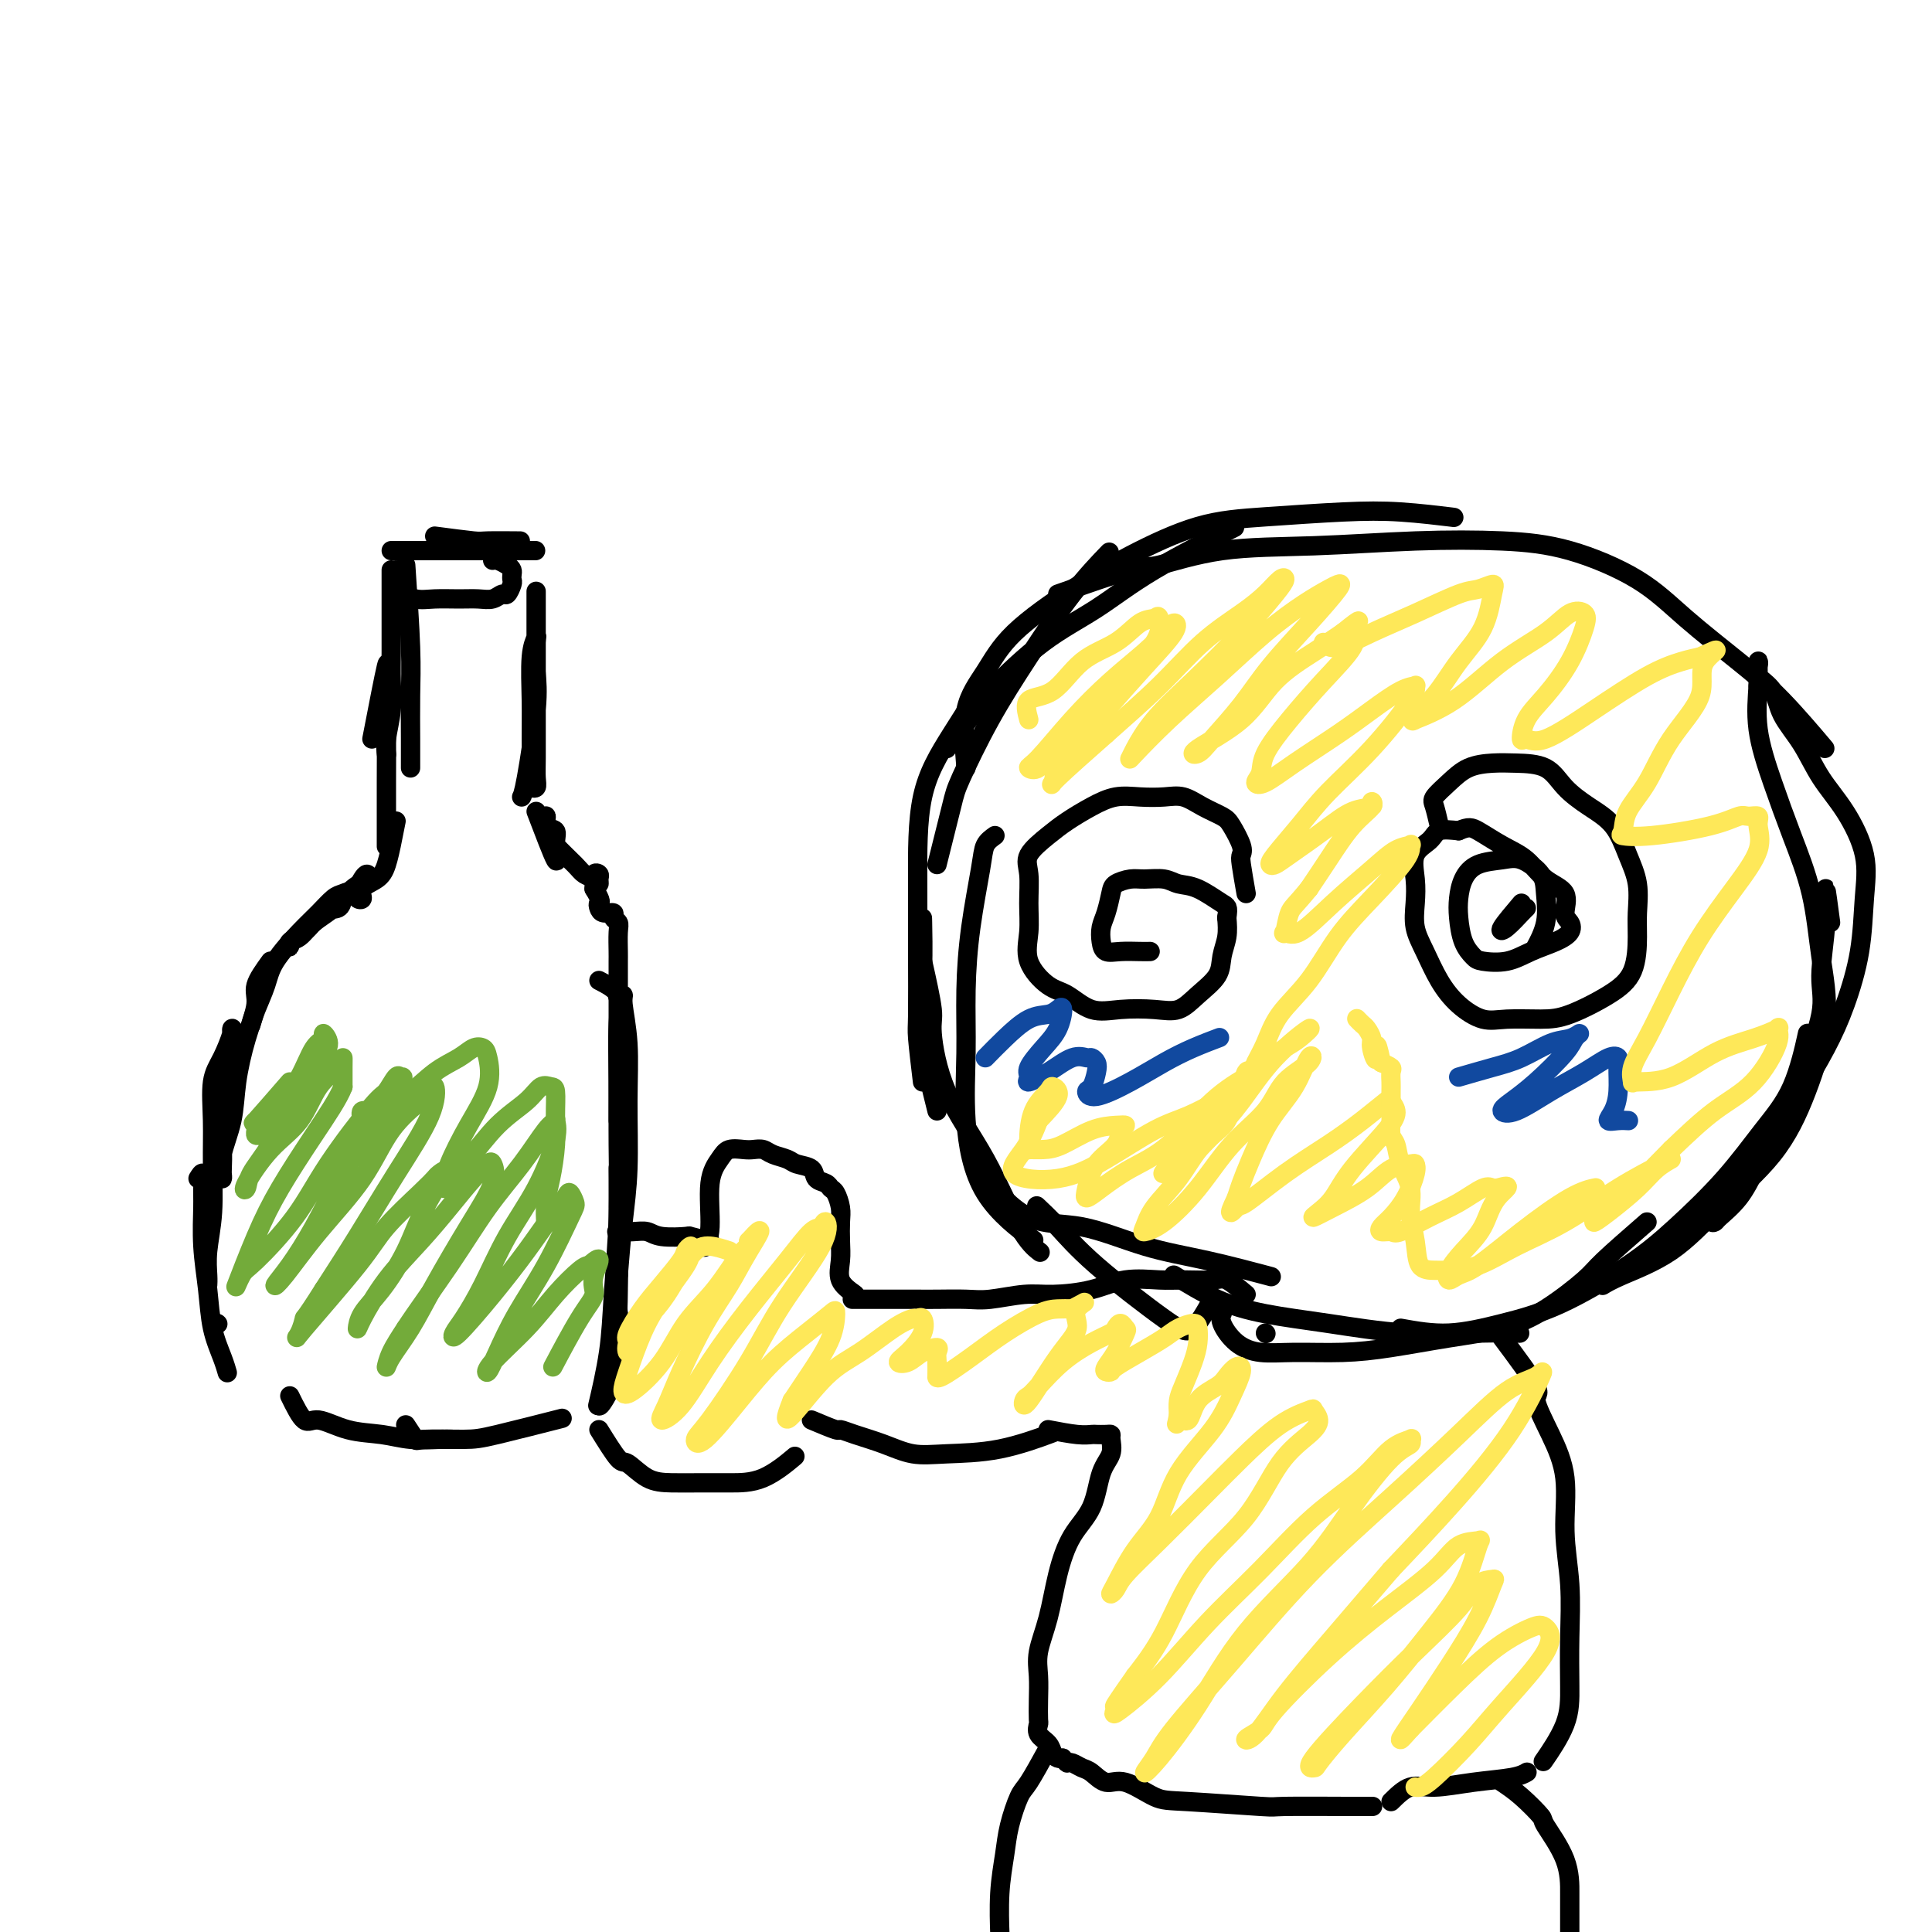 <svg viewBox='0 0 400 400' version='1.1' xmlns='http://www.w3.org/2000/svg' xmlns:xlink='http://www.w3.org/1999/xlink'><g fill='none' stroke='#000000' stroke-width='4' stroke-linecap='round' stroke-linejoin='round'><path d='M90,111c3.220,0.423 6.440,0.845 8,1c1.560,0.155 1.458,0.042 3,0c1.542,-0.042 4.726,-0.012 6,0c1.274,0.012 0.637,0.006 0,0'/><path d='M81,114c1.026,0.000 2.052,0.000 3,0c0.948,0.000 1.818,0.000 3,0c1.182,0.000 2.678,-0.000 5,0c2.322,0.000 5.471,-0.000 9,0c3.529,0.000 7.437,0.000 9,0c1.563,-0.000 0.782,0.000 0,0'/><path d='M82,118c0.490,2.144 0.980,4.287 1,5c0.020,0.713 -0.431,-0.005 0,0c0.431,0.005 1.743,0.735 3,1c1.257,0.265 2.459,0.067 4,0c1.541,-0.067 3.421,-0.002 5,0c1.579,0.002 2.858,-0.059 4,0c1.142,0.059 2.148,0.237 3,0c0.852,-0.237 1.549,-0.890 2,-1c0.451,-0.110 0.657,0.321 1,0c0.343,-0.321 0.822,-1.395 1,-2c0.178,-0.605 0.055,-0.740 0,-1c-0.055,-0.260 -0.043,-0.644 0,-1c0.043,-0.356 0.116,-0.684 0,-1c-0.116,-0.316 -0.423,-0.621 -1,-1c-0.577,-0.379 -1.425,-0.833 -2,-1c-0.575,-0.167 -0.879,-0.048 -1,0c-0.121,0.048 -0.061,0.024 0,0'/><path d='M84,117c0.423,6.287 0.845,12.574 1,17c0.155,4.426 0.041,6.990 0,10c-0.041,3.010 -0.011,6.467 0,9c0.011,2.533 0.003,4.144 0,5c-0.003,0.856 -0.001,0.959 0,1c0.001,0.041 0.000,0.021 0,0'/><path d='M81,118c0.001,3.185 0.001,6.370 0,8c-0.001,1.630 -0.004,1.707 0,3c0.004,1.293 0.015,3.804 0,6c-0.015,2.196 -0.057,4.077 0,6c0.057,1.923 0.211,3.886 0,6c-0.211,2.114 -0.788,4.377 -1,6c-0.212,1.623 -0.061,2.607 0,3c0.061,0.393 0.030,0.197 0,0'/><path d='M77,153c1.268,-6.553 2.536,-13.107 3,-15c0.464,-1.893 0.124,0.873 0,4c-0.124,3.127 -0.033,6.614 0,10c0.033,3.386 0.009,6.670 0,10c-0.009,3.330 -0.002,6.704 0,9c0.002,2.296 0.001,3.513 0,4c-0.001,0.487 -0.000,0.243 0,0'/><path d='M111,123c-0.000,-0.512 -0.000,-1.025 0,0c0.000,1.025 0.000,3.586 0,6c-0.000,2.414 -0.000,4.681 0,7c0.000,2.319 0.001,4.692 0,7c-0.001,2.308 -0.004,4.552 0,7c0.004,2.448 0.015,5.100 0,7c-0.015,1.900 -0.057,3.049 0,4c0.057,0.951 0.212,1.704 0,2c-0.212,0.296 -0.790,0.134 -1,0c-0.210,-0.134 -0.053,-0.239 0,-2c0.053,-1.761 0.000,-5.177 0,-8c-0.000,-2.823 0.052,-5.054 0,-8c-0.052,-2.946 -0.208,-6.608 0,-9c0.208,-2.392 0.781,-3.514 1,-4c0.219,-0.486 0.083,-0.337 0,1c-0.083,1.337 -0.113,3.861 0,6c0.113,2.139 0.371,3.893 0,8c-0.371,4.107 -1.369,10.567 -2,14c-0.631,3.433 -0.895,3.838 -1,4c-0.105,0.162 -0.053,0.081 0,0'/><path d='M82,170c-0.443,2.213 -0.887,4.427 -1,5c-0.113,0.573 0.104,-0.494 0,0c-0.104,0.494 -0.529,2.550 -1,4c-0.471,1.450 -0.988,2.294 -2,3c-1.012,0.706 -2.521,1.273 -3,2c-0.479,0.727 0.071,1.614 0,2c-0.071,0.386 -0.762,0.271 -1,0c-0.238,-0.271 -0.023,-0.697 0,-1c0.023,-0.303 -0.146,-0.484 0,-1c0.146,-0.516 0.605,-1.369 1,-2c0.395,-0.631 0.724,-1.040 1,-1c0.276,0.040 0.499,0.529 0,1c-0.499,0.471 -1.721,0.924 -3,2c-1.279,1.076 -2.615,2.776 -4,4c-1.385,1.224 -2.818,1.971 -4,3c-1.182,1.029 -2.113,2.339 -3,3c-0.887,0.661 -1.732,0.674 -2,1c-0.268,0.326 0.040,0.964 0,1c-0.040,0.036 -0.428,-0.532 0,-1c0.428,-0.468 1.671,-0.837 3,-2c1.329,-1.163 2.742,-3.121 4,-4c1.258,-0.879 2.359,-0.680 3,-1c0.641,-0.320 0.820,-1.160 1,-2'/><path d='M71,186c1.786,-1.797 0.752,-1.290 0,-1c-0.752,0.290 -1.223,0.362 -2,1c-0.777,0.638 -1.861,1.843 -3,3c-1.139,1.157 -2.333,2.265 -4,4c-1.667,1.735 -3.806,4.098 -5,6c-1.194,1.902 -1.444,3.345 -2,5c-0.556,1.655 -1.419,3.523 -2,5c-0.581,1.477 -0.880,2.565 -1,3c-0.120,0.435 -0.060,0.218 0,0'/><path d='M56,199c-1.313,1.813 -2.627,3.627 -3,5c-0.373,1.373 0.194,2.306 0,4c-0.194,1.694 -1.148,4.148 -2,7c-0.852,2.852 -1.601,6.100 -2,9c-0.399,2.900 -0.447,5.452 -1,8c-0.553,2.548 -1.612,5.092 -2,7c-0.388,1.908 -0.106,3.181 0,4c0.106,0.819 0.036,1.186 0,1c-0.036,-0.186 -0.038,-0.925 0,-2c0.038,-1.075 0.115,-2.487 0,-5c-0.115,-2.513 -0.424,-6.127 0,-9c0.424,-2.873 1.579,-5.005 2,-7c0.421,-1.995 0.107,-3.854 0,-5c-0.107,-1.146 -0.008,-1.580 0,-2c0.008,-0.420 -0.075,-0.825 0,-1c0.075,-0.175 0.307,-0.120 0,1c-0.307,1.120 -1.153,3.304 -2,5c-0.847,1.696 -1.695,2.903 -2,5c-0.305,2.097 -0.068,5.083 0,8c0.068,2.917 -0.034,5.766 0,9c0.034,3.234 0.205,6.853 0,10c-0.205,3.147 -0.787,5.823 -1,8c-0.213,2.177 -0.057,3.855 0,5c0.057,1.145 0.016,1.756 0,2c-0.016,0.244 -0.008,0.122 0,0'/><path d='M41,244c0.425,-0.690 0.849,-1.381 1,-1c0.151,0.381 0.028,1.832 0,3c-0.028,1.168 0.037,2.052 0,4c-0.037,1.948 -0.178,4.960 0,8c0.178,3.040 0.675,6.107 1,9c0.325,2.893 0.479,5.610 1,8c0.521,2.390 1.410,4.451 2,6c0.590,1.549 0.883,2.585 1,3c0.117,0.415 0.059,0.207 0,0'/><path d='M45,274c0.000,0.000 0.100,0.100 0.1,0.1'/><path d='M60,289c1.063,2.168 2.127,4.336 3,5c0.873,0.664 1.557,-0.176 3,0c1.443,0.176 3.647,1.368 6,2c2.353,0.632 4.855,0.705 7,1c2.145,0.295 3.934,0.811 6,1c2.066,0.189 4.409,0.051 6,0c1.591,-0.051 2.428,-0.014 3,0c0.572,0.014 0.878,0.004 1,0c0.122,-0.004 0.061,-0.002 0,0'/><path d='M84,295c0.830,1.270 1.661,2.539 2,3c0.339,0.461 0.188,0.112 2,0c1.812,-0.112 5.589,0.011 8,0c2.411,-0.011 3.457,-0.157 7,-1c3.543,-0.843 9.584,-2.384 12,-3c2.416,-0.616 1.208,-0.308 0,0'/><path d='M111,168c1.707,4.479 3.414,8.957 4,10c0.586,1.043 0.052,-1.350 0,-3c-0.052,-1.650 0.377,-2.556 0,-3c-0.377,-0.444 -1.561,-0.427 -2,-1c-0.439,-0.573 -0.132,-1.738 0,-2c0.132,-0.262 0.090,0.378 0,1c-0.090,0.622 -0.228,1.227 0,2c0.228,0.773 0.821,1.714 2,3c1.179,1.286 2.942,2.916 4,4c1.058,1.084 1.409,1.622 2,2c0.591,0.378 1.423,0.597 2,1c0.577,0.403 0.901,0.990 1,1c0.099,0.010 -0.026,-0.558 0,-1c0.026,-0.442 0.203,-0.758 0,-1c-0.203,-0.242 -0.785,-0.411 -1,0c-0.215,0.411 -0.061,1.403 0,2c0.061,0.597 0.031,0.798 0,1'/><path d='M123,184c1.781,2.957 1.233,2.848 1,3c-0.233,0.152 -0.150,0.565 0,1c0.150,0.435 0.366,0.891 1,1c0.634,0.109 1.687,-0.129 2,0c0.313,0.129 -0.112,0.624 0,1c0.112,0.376 0.762,0.632 1,1c0.238,0.368 0.064,0.846 0,2c-0.064,1.154 -0.017,2.982 0,4c0.017,1.018 0.005,1.227 0,2c-0.005,0.773 -0.001,2.112 0,3c0.001,0.888 0.000,1.325 0,4c-0.000,2.675 -0.000,7.586 0,10c0.000,2.414 0.000,2.329 0,4c-0.000,1.671 -0.000,5.096 0,7c0.000,1.904 0.000,2.286 0,3c-0.000,0.714 -0.000,1.758 0,2c0.000,0.242 0.000,-0.320 0,-2c-0.000,-1.680 -0.001,-4.478 0,-7c0.001,-2.522 0.004,-4.767 0,-7c-0.004,-2.233 -0.016,-4.453 0,-6c0.016,-1.547 0.061,-2.422 0,-3c-0.061,-0.578 -0.227,-0.861 0,-1c0.227,-0.139 0.846,-0.134 1,0c0.154,0.134 -0.158,0.397 0,2c0.158,1.603 0.785,4.546 1,8c0.215,3.454 0.016,7.421 0,12c-0.016,4.579 0.149,9.771 0,14c-0.149,4.229 -0.614,7.494 -1,11c-0.386,3.506 -0.693,7.253 -1,11'/><path d='M128,264c-0.310,9.000 -0.083,7.500 0,8c0.083,0.500 0.024,3.000 0,4c-0.024,1.000 -0.012,0.500 0,0'/><path d='M128,250c-0.000,-1.242 -0.001,-2.484 0,-4c0.001,-1.516 0.003,-3.304 0,-4c-0.003,-0.696 -0.011,-0.298 0,5c0.011,5.298 0.041,15.497 0,20c-0.041,4.503 -0.155,3.312 0,5c0.155,1.688 0.578,6.257 0,10c-0.578,3.743 -2.155,6.662 -3,8c-0.845,1.338 -0.956,1.097 -1,1c-0.044,-0.097 -0.022,-0.048 0,0'/><path d='M124,203c1.691,0.872 3.382,1.743 4,3c0.618,1.257 0.162,2.898 0,6c-0.162,3.102 -0.031,7.664 0,12c0.031,4.336 -0.038,8.445 0,13c0.038,4.555 0.181,9.555 0,15c-0.181,5.445 -0.688,11.336 -1,16c-0.312,4.664 -0.430,8.102 -1,12c-0.570,3.898 -1.591,8.257 -2,10c-0.409,1.743 -0.204,0.872 0,0'/><path d='M194,230c-1.268,-5.054 -2.536,-10.107 -3,-15c-0.464,-4.893 -0.125,-9.625 0,-14c0.125,-4.375 0.036,-8.393 0,-10c-0.036,-1.607 -0.018,-0.804 0,0'/><path d='M191,224c-0.423,-3.541 -0.846,-7.083 -1,-9c-0.154,-1.917 -0.040,-2.211 0,-5c0.040,-2.789 0.005,-8.073 0,-13c-0.005,-4.927 0.021,-9.497 0,-15c-0.021,-5.503 -0.088,-11.939 1,-17c1.088,-5.061 3.331,-8.747 6,-13c2.669,-4.253 5.762,-9.072 7,-11c1.238,-1.928 0.619,-0.964 0,0'/><path d='M194,179c1.174,-4.674 2.348,-9.349 3,-12c0.652,-2.651 0.782,-3.279 2,-6c1.218,-2.721 3.525,-7.536 6,-12c2.475,-4.464 5.117,-8.578 8,-13c2.883,-4.422 6.007,-9.152 9,-13c2.993,-3.848 5.855,-6.814 7,-8c1.145,-1.186 0.572,-0.593 0,0'/><path d='M196,155c2.314,-3.044 4.629,-6.088 6,-8c1.371,-1.912 1.799,-2.692 4,-5c2.201,-2.308 6.175,-6.143 10,-9c3.825,-2.857 7.499,-4.735 11,-7c3.501,-2.265 6.827,-4.918 12,-8c5.173,-3.082 12.192,-6.595 15,-8c2.808,-1.405 1.404,-0.703 0,0'/><path d='M200,159c-0.349,-4.347 -0.698,-8.695 0,-12c0.698,-3.305 2.442,-5.568 4,-8c1.558,-2.432 2.929,-5.033 6,-8c3.071,-2.967 7.843,-6.301 12,-9c4.157,-2.699 7.698,-4.763 12,-7c4.302,-2.237 9.364,-4.648 14,-6c4.636,-1.352 8.844,-1.644 14,-2c5.156,-0.356 11.258,-0.776 16,-1c4.742,-0.224 8.123,-0.253 12,0c3.877,0.253 8.251,0.786 10,1c1.749,0.214 0.875,0.107 0,0'/><path d='M219,123c5.937,-2.085 11.874,-4.170 15,-5c3.126,-0.830 3.440,-0.405 6,-1c2.560,-0.595 7.367,-2.209 13,-3c5.633,-0.791 12.093,-0.759 19,-1c6.907,-0.241 14.260,-0.753 21,-1c6.740,-0.247 12.866,-0.227 18,0c5.134,0.227 9.275,0.663 14,2c4.725,1.337 10.034,3.575 14,6c3.966,2.425 6.587,5.037 10,8c3.413,2.963 7.616,6.279 11,9c3.384,2.721 5.950,4.848 9,8c3.050,3.152 6.586,7.329 8,9c1.414,1.671 0.707,0.835 0,0'/><path d='M206,173c-0.784,0.560 -1.569,1.119 -2,2c-0.431,0.881 -0.510,2.083 -1,5c-0.490,2.917 -1.393,7.550 -2,12c-0.607,4.450 -0.918,8.717 -1,13c-0.082,4.283 0.064,8.581 0,13c-0.064,4.419 -0.337,8.958 0,14c0.337,5.042 1.283,10.588 4,15c2.717,4.412 7.205,7.689 9,9c1.795,1.311 0.898,0.655 0,0'/><path d='M191,199c0.884,3.938 1.768,7.876 2,10c0.232,2.124 -0.190,2.433 0,5c0.190,2.567 0.990,7.392 3,12c2.010,4.608 5.229,8.998 8,14c2.771,5.002 5.092,10.616 7,14c1.908,3.384 3.402,4.538 4,5c0.598,0.462 0.299,0.231 0,0'/><path d='M203,243c3.295,3.681 6.591,7.362 10,9c3.409,1.638 6.933,1.235 11,2c4.067,0.765 8.678,2.700 13,4c4.322,1.300 8.356,1.965 13,3c4.644,1.035 9.898,2.438 12,3c2.102,0.562 1.051,0.281 0,0'/><path d='M243,264c2.964,1.818 5.928,3.636 9,5c3.072,1.364 6.253,2.274 10,3c3.747,0.726 8.059,1.266 13,2c4.941,0.734 10.510,1.661 16,2c5.490,0.339 10.901,0.091 15,0c4.099,-0.091 6.885,-0.026 8,0c1.115,0.026 0.557,0.013 0,0'/><path d='M290,275c3.248,0.580 6.496,1.160 10,1c3.504,-0.160 7.264,-1.059 11,-2c3.736,-0.941 7.449,-1.922 12,-4c4.551,-2.078 9.939,-5.253 14,-8c4.061,-2.747 6.794,-5.067 10,-8c3.206,-2.933 6.884,-6.479 10,-10c3.116,-3.521 5.670,-7.016 8,-10c2.330,-2.984 4.435,-5.457 6,-9c1.565,-3.543 2.590,-8.155 3,-10c0.410,-1.845 0.205,-0.922 0,0'/><path d='M379,191c-0.460,-3.460 -0.920,-6.921 -1,-7c-0.080,-0.079 0.220,3.222 0,7c-0.220,3.778 -0.961,8.031 -1,11c-0.039,2.969 0.623,4.653 0,8c-0.623,3.347 -2.531,8.357 -4,12c-1.469,3.643 -2.498,5.918 -4,9c-1.502,3.082 -3.478,6.971 -5,10c-1.522,3.029 -2.589,5.198 -4,7c-1.411,1.802 -3.167,3.239 -4,4c-0.833,0.761 -0.742,0.847 -1,1c-0.258,0.153 -0.866,0.371 0,-1c0.866,-1.371 3.207,-4.333 5,-7c1.793,-2.667 3.037,-5.041 5,-8c1.963,-2.959 4.644,-6.504 7,-10c2.356,-3.496 4.385,-6.941 6,-10c1.615,-3.059 2.814,-5.730 4,-9c1.186,-3.270 2.358,-7.138 3,-11c0.642,-3.862 0.753,-7.718 1,-11c0.247,-3.282 0.630,-5.990 0,-9c-0.630,-3.010 -2.275,-6.322 -4,-9c-1.725,-2.678 -3.531,-4.724 -5,-7c-1.469,-2.276 -2.600,-4.784 -4,-7c-1.400,-2.216 -3.069,-4.141 -4,-6c-0.931,-1.859 -1.125,-3.651 -2,-5c-0.875,-1.349 -2.431,-2.254 -3,-3c-0.569,-0.746 -0.153,-1.334 0,-2c0.153,-0.666 0.041,-1.410 0,-1c-0.041,0.410 -0.012,1.974 0,3c0.012,1.026 0.006,1.513 0,2'/><path d='M364,142c-0.133,2.283 -0.464,5.491 0,9c0.464,3.509 1.725,7.320 3,11c1.275,3.680 2.566,7.231 4,11c1.434,3.769 3.012,7.757 4,12c0.988,4.243 1.387,8.743 2,13c0.613,4.257 1.439,8.273 1,13c-0.439,4.727 -2.144,10.166 -4,15c-1.856,4.834 -3.864,9.064 -7,13c-3.136,3.936 -7.401,7.577 -11,11c-3.599,3.423 -6.532,6.629 -10,9c-3.468,2.371 -7.472,3.908 -10,5c-2.528,1.092 -3.579,1.741 -4,2c-0.421,0.259 -0.210,0.130 0,0'/><path d='M341,253c-3.539,3.081 -7.077,6.162 -9,8c-1.923,1.838 -2.230,2.432 -4,4c-1.770,1.568 -5.004,4.109 -8,6c-2.996,1.891 -5.755,3.133 -9,4c-3.245,0.867 -6.975,1.358 -11,2c-4.025,0.642 -8.344,1.436 -12,2c-3.656,0.564 -6.647,0.898 -10,1c-3.353,0.102 -7.066,-0.029 -10,0c-2.934,0.029 -5.087,0.218 -7,0c-1.913,-0.218 -3.585,-0.842 -5,-2c-1.415,-1.158 -2.573,-2.850 -3,-4c-0.427,-1.150 -0.122,-1.757 0,-2c0.122,-0.243 0.061,-0.121 0,0'/><path d='M251,269c-1.379,2.485 -2.759,4.970 -4,6c-1.241,1.030 -2.344,0.605 -6,-2c-3.656,-2.605 -9.867,-7.389 -14,-11c-4.133,-3.611 -6.190,-6.049 -8,-8c-1.810,-1.951 -3.374,-3.415 -4,-4c-0.626,-0.585 -0.313,-0.293 0,0'/><path d='M258,185c-0.409,-2.341 -0.818,-4.682 -1,-6c-0.182,-1.318 -0.138,-1.613 0,-2c0.138,-0.387 0.368,-0.868 0,-2c-0.368,-1.132 -1.335,-2.916 -2,-4c-0.665,-1.084 -1.026,-1.467 -2,-2c-0.974,-0.533 -2.559,-1.216 -4,-2c-1.441,-0.784 -2.737,-1.669 -4,-2c-1.263,-0.331 -2.494,-0.108 -4,0c-1.506,0.108 -3.286,0.100 -5,0c-1.714,-0.100 -3.360,-0.291 -5,0c-1.640,0.291 -3.273,1.065 -5,2c-1.727,0.935 -3.549,2.030 -5,3c-1.451,0.970 -2.532,1.815 -4,3c-1.468,1.185 -3.325,2.710 -4,4c-0.675,1.290 -0.169,2.345 0,4c0.169,1.655 0.000,3.908 0,6c-0.000,2.092 0.168,4.022 0,6c-0.168,1.978 -0.673,4.005 0,6c0.673,1.995 2.524,3.960 4,5c1.476,1.040 2.575,1.157 4,2c1.425,0.843 3.174,2.414 5,3c1.826,0.586 3.729,0.187 6,0c2.271,-0.187 4.909,-0.163 7,0c2.091,0.163 3.636,0.466 5,0c1.364,-0.466 2.548,-1.702 4,-3c1.452,-1.298 3.173,-2.657 4,-4c0.827,-1.343 0.761,-2.669 1,-4c0.239,-1.331 0.783,-2.666 1,-4c0.217,-1.334 0.109,-2.667 0,-4'/><path d='M254,190c0.330,-2.366 0.156,-2.280 -1,-3c-1.156,-0.720 -3.295,-2.246 -5,-3c-1.705,-0.754 -2.975,-0.735 -4,-1c-1.025,-0.265 -1.805,-0.813 -3,-1c-1.195,-0.187 -2.806,-0.013 -4,0c-1.194,0.013 -1.970,-0.135 -3,0c-1.030,0.135 -2.315,0.553 -3,1c-0.685,0.447 -0.770,0.922 -1,2c-0.230,1.078 -0.604,2.758 -1,4c-0.396,1.242 -0.815,2.046 -1,3c-0.185,0.954 -0.137,2.060 0,3c0.137,0.940 0.363,1.716 1,2c0.637,0.284 1.686,0.076 3,0c1.314,-0.076 2.892,-0.020 4,0c1.108,0.020 1.745,0.006 2,0c0.255,-0.006 0.127,-0.003 0,0'/><path d='M298,171c-0.355,-1.533 -0.711,-3.066 -1,-4c-0.289,-0.934 -0.513,-1.270 0,-2c0.513,-0.730 1.761,-1.855 3,-3c1.239,-1.145 2.469,-2.309 4,-3c1.531,-0.691 3.363,-0.909 5,-1c1.637,-0.091 3.078,-0.056 5,0c1.922,0.056 4.324,0.134 6,1c1.676,0.866 2.625,2.519 4,4c1.375,1.481 3.178,2.791 5,4c1.822,1.209 3.665,2.319 5,4c1.335,1.681 2.161,3.933 3,6c0.839,2.067 1.691,3.949 2,6c0.309,2.051 0.075,4.273 0,6c-0.075,1.727 0.009,2.960 0,5c-0.009,2.040 -0.112,4.886 -1,7c-0.888,2.114 -2.560,3.497 -5,5c-2.440,1.503 -5.646,3.127 -8,4c-2.354,0.873 -3.855,0.994 -6,1c-2.145,0.006 -4.934,-0.104 -7,0c-2.066,0.104 -3.409,0.423 -5,0c-1.591,-0.423 -3.432,-1.589 -5,-3c-1.568,-1.411 -2.864,-3.068 -4,-5c-1.136,-1.932 -2.111,-4.138 -3,-6c-0.889,-1.862 -1.692,-3.380 -2,-5c-0.308,-1.620 -0.120,-3.342 0,-5c0.120,-1.658 0.173,-3.254 0,-5c-0.173,-1.746 -0.572,-3.643 0,-5c0.572,-1.357 2.116,-2.173 3,-3c0.884,-0.827 1.110,-1.665 2,-2c0.890,-0.335 2.445,-0.168 4,0'/><path d='M302,172c2.063,-0.922 2.722,-0.726 4,0c1.278,0.726 3.175,1.984 5,3c1.825,1.016 3.578,1.791 5,3c1.422,1.209 2.512,2.852 4,4c1.488,1.148 3.372,1.802 4,3c0.628,1.198 -0.001,2.939 0,4c0.001,1.061 0.631,1.440 1,2c0.369,0.560 0.478,1.299 0,2c-0.478,0.701 -1.542,1.363 -3,2c-1.458,0.637 -3.311,1.249 -5,2c-1.689,0.751 -3.213,1.639 -5,2c-1.787,0.361 -3.838,0.194 -5,0c-1.162,-0.194 -1.434,-0.414 -2,-1c-0.566,-0.586 -1.427,-1.537 -2,-3c-0.573,-1.463 -0.860,-3.439 -1,-5c-0.140,-1.561 -0.135,-2.708 0,-4c0.135,-1.292 0.401,-2.730 1,-4c0.599,-1.270 1.533,-2.372 3,-3c1.467,-0.628 3.467,-0.781 5,-1c1.533,-0.219 2.600,-0.503 4,0c1.400,0.503 3.135,1.792 4,3c0.865,1.208 0.861,2.334 1,4c0.139,1.666 0.422,3.872 0,6c-0.422,2.128 -1.549,4.180 -2,5c-0.451,0.820 -0.225,0.410 0,0'/><path d='M315,187c-1.721,2.030 -3.442,4.061 -4,5c-0.558,0.939 0.046,0.788 1,0c0.954,-0.788 2.257,-2.212 3,-3c0.743,-0.788 0.927,-0.939 1,-1c0.073,-0.061 0.037,-0.030 0,0'/></g>
<g fill='none' stroke='#11499F' stroke-width='4' stroke-linecap='round' stroke-linejoin='round'><path d='M204,219c1.232,-1.262 2.464,-2.523 4,-4c1.536,-1.477 3.377,-3.168 5,-4c1.623,-0.832 3.029,-0.804 4,-1c0.971,-0.196 1.506,-0.617 2,-1c0.494,-0.383 0.946,-0.727 1,0c0.054,0.727 -0.290,2.525 -1,4c-0.710,1.475 -1.787,2.625 -3,4c-1.213,1.375 -2.561,2.974 -3,4c-0.439,1.026 0.033,1.480 0,2c-0.033,0.520 -0.570,1.105 0,1c0.570,-0.105 2.247,-0.901 4,-2c1.753,-1.099 3.581,-2.500 5,-3c1.419,-0.500 2.430,-0.099 3,0c0.570,0.099 0.698,-0.105 1,0c0.302,0.105 0.776,0.517 1,1c0.224,0.483 0.196,1.036 0,2c-0.196,0.964 -0.560,2.341 -1,3c-0.440,0.659 -0.955,0.602 -1,1c-0.045,0.398 0.381,1.252 2,1c1.619,-0.252 4.431,-1.609 7,-3c2.569,-1.391 4.895,-2.816 7,-4c2.105,-1.184 3.990,-2.126 6,-3c2.010,-0.874 4.146,-1.678 5,-2c0.854,-0.322 0.427,-0.161 0,0'/><path d='M302,223c2.433,-0.704 4.867,-1.408 7,-2c2.133,-0.592 3.966,-1.071 6,-2c2.034,-0.929 4.269,-2.309 6,-3c1.731,-0.691 2.957,-0.692 4,-1c1.043,-0.308 1.903,-0.924 2,-1c0.097,-0.076 -0.568,0.389 -1,1c-0.432,0.611 -0.632,1.368 -2,3c-1.368,1.632 -3.905,4.138 -6,6c-2.095,1.862 -3.748,3.079 -5,4c-1.252,0.921 -2.102,1.546 -2,2c0.102,0.454 1.155,0.737 3,0c1.845,-0.737 4.480,-2.495 7,-4c2.520,-1.505 4.925,-2.756 7,-4c2.075,-1.244 3.822,-2.482 5,-3c1.178,-0.518 1.789,-0.317 2,0c0.211,0.317 0.024,0.750 0,2c-0.024,1.250 0.117,3.316 0,5c-0.117,1.684 -0.490,2.987 -1,4c-0.510,1.013 -1.157,1.735 -1,2c0.157,0.265 1.119,0.071 2,0c0.881,-0.071 1.680,-0.020 2,0c0.320,0.020 0.160,0.010 0,0'/></g>
<g fill='none' stroke='#FEE859' stroke-width='4' stroke-linecap='round' stroke-linejoin='round'><path d='M213,149c-0.432,-1.622 -0.864,-3.244 0,-4c0.864,-0.756 3.023,-0.647 5,-2c1.977,-1.353 3.773,-4.170 6,-6c2.227,-1.830 4.886,-2.674 7,-4c2.114,-1.326 3.681,-3.134 5,-4c1.319,-0.866 2.388,-0.789 3,-1c0.612,-0.211 0.768,-0.711 1,0c0.232,0.711 0.540,2.633 -1,5c-1.540,2.367 -4.929,5.181 -8,8c-3.071,2.819 -5.826,5.644 -8,8c-2.174,2.356 -3.768,4.244 -5,6c-1.232,1.756 -2.103,3.381 -3,4c-0.897,0.619 -1.819,0.231 -2,0c-0.181,-0.231 0.378,-0.306 2,-2c1.622,-1.694 4.308,-5.008 7,-8c2.692,-2.992 5.391,-5.661 8,-8c2.609,-2.339 5.128,-4.349 7,-6c1.872,-1.651 3.097,-2.944 4,-4c0.903,-1.056 1.485,-1.876 2,-2c0.515,-0.124 0.965,0.448 0,2c-0.965,1.552 -3.343,4.083 -6,7c-2.657,2.917 -5.591,6.221 -8,9c-2.409,2.779 -4.292,5.035 -6,7c-1.708,1.965 -3.241,3.640 -4,5c-0.759,1.360 -0.743,2.405 -1,3c-0.257,0.595 -0.788,0.742 1,-1c1.788,-1.742 5.894,-5.371 10,-9'/><path d='M229,152c3.758,-3.349 7.654,-6.723 11,-10c3.346,-3.277 6.141,-6.459 9,-9c2.859,-2.541 5.783,-4.441 8,-6c2.217,-1.559 3.728,-2.778 5,-4c1.272,-1.222 2.304,-2.447 3,-3c0.696,-0.553 1.058,-0.432 1,0c-0.058,0.432 -0.534,1.176 -2,3c-1.466,1.824 -3.923,4.727 -7,8c-3.077,3.273 -6.773,6.917 -10,10c-3.227,3.083 -5.985,5.605 -8,8c-2.015,2.395 -3.289,4.661 -4,6c-0.711,1.339 -0.861,1.749 -1,2c-0.139,0.251 -0.268,0.342 1,-1c1.268,-1.342 3.933,-4.118 7,-7c3.067,-2.882 6.537,-5.872 10,-9c3.463,-3.128 6.918,-6.395 10,-9c3.082,-2.605 5.791,-4.550 8,-6c2.209,-1.450 3.919,-2.407 5,-3c1.081,-0.593 1.534,-0.822 2,-1c0.466,-0.178 0.946,-0.305 0,1c-0.946,1.305 -3.317,4.042 -6,7c-2.683,2.958 -5.679,6.138 -8,9c-2.321,2.862 -3.966,5.406 -6,8c-2.034,2.594 -4.456,5.238 -6,7c-1.544,1.762 -2.210,2.642 -3,3c-0.790,0.358 -1.703,0.193 0,-1c1.703,-1.193 6.024,-3.412 9,-6c2.976,-2.588 4.609,-5.543 7,-8c2.391,-2.457 5.540,-4.416 8,-6c2.460,-1.584 4.230,-2.792 6,-4'/><path d='M278,131c5.113,-4.129 2.897,-1.951 2,-1c-0.897,0.951 -0.475,0.677 0,1c0.475,0.323 1.004,1.245 0,3c-1.004,1.755 -3.542,4.344 -6,7c-2.458,2.656 -4.837,5.380 -7,8c-2.163,2.620 -4.109,5.137 -5,7c-0.891,1.863 -0.726,3.073 -1,4c-0.274,0.927 -0.988,1.572 -1,2c-0.012,0.428 0.678,0.640 2,0c1.322,-0.640 3.276,-2.133 6,-4c2.724,-1.867 6.218,-4.109 9,-6c2.782,-1.891 4.853,-3.432 7,-5c2.147,-1.568 4.371,-3.164 6,-4c1.629,-0.836 2.664,-0.911 3,-1c0.336,-0.089 -0.025,-0.193 0,0c0.025,0.193 0.438,0.681 -1,3c-1.438,2.319 -4.726,6.467 -8,10c-3.274,3.533 -6.535,6.450 -9,9c-2.465,2.550 -4.133,4.732 -6,7c-1.867,2.268 -3.933,4.621 -5,6c-1.067,1.379 -1.137,1.785 -1,2c0.137,0.215 0.479,0.241 1,0c0.521,-0.241 1.221,-0.748 3,-2c1.779,-1.252 4.637,-3.248 7,-5c2.363,-1.752 4.230,-3.259 6,-4c1.770,-0.741 3.443,-0.717 4,-1c0.557,-0.283 -0.003,-0.874 0,-1c0.003,-0.126 0.568,0.214 0,1c-0.568,0.786 -2.268,2.019 -4,4c-1.732,1.981 -3.495,4.709 -5,7c-1.505,2.291 -2.753,4.146 -4,6'/><path d='M271,184c-2.863,3.515 -3.522,3.801 -4,5c-0.478,1.199 -0.775,3.311 -1,4c-0.225,0.689 -0.378,-0.046 0,0c0.378,0.046 1.286,0.874 3,0c1.714,-0.874 4.235,-3.451 7,-6c2.765,-2.549 5.776,-5.070 8,-7c2.224,-1.930 3.661,-3.267 5,-4c1.339,-0.733 2.579,-0.861 3,-1c0.421,-0.139 0.022,-0.290 0,0c-0.022,0.290 0.331,1.020 -1,3c-1.331,1.980 -4.348,5.211 -7,8c-2.652,2.789 -4.938,5.136 -7,8c-2.062,2.864 -3.898,6.246 -6,9c-2.102,2.754 -4.468,4.880 -6,7c-1.532,2.120 -2.230,4.232 -3,6c-0.770,1.768 -1.614,3.191 -2,4c-0.386,0.809 -0.315,1.004 0,1c0.315,-0.004 0.873,-0.207 2,-1c1.127,-0.793 2.824,-2.178 4,-3c1.176,-0.822 1.833,-1.083 3,-2c1.167,-0.917 2.846,-2.491 2,-2c-0.846,0.491 -4.216,3.046 -7,6c-2.784,2.954 -4.981,6.305 -7,9c-2.019,2.695 -3.861,4.733 -6,7c-2.139,2.267 -4.576,4.764 -6,6c-1.424,1.236 -1.835,1.210 -2,1c-0.165,-0.210 -0.082,-0.605 0,-1'/><path d='M243,241c-4.379,4.223 -1.328,0.781 1,-2c2.328,-2.781 3.931,-4.902 6,-7c2.069,-2.098 4.602,-4.173 6,-6c1.398,-1.827 1.661,-3.406 2,-4c0.339,-0.594 0.753,-0.204 1,0c0.247,0.204 0.327,0.221 -1,1c-1.327,0.779 -4.062,2.318 -7,5c-2.938,2.682 -6.081,6.505 -9,9c-2.919,2.495 -5.616,3.662 -8,5c-2.384,1.338 -4.456,2.847 -6,4c-1.544,1.153 -2.558,1.948 -3,2c-0.442,0.052 -0.310,-0.641 0,-2c0.310,-1.359 0.797,-3.384 2,-5c1.203,-1.616 3.121,-2.824 4,-4c0.879,-1.176 0.717,-2.319 1,-3c0.283,-0.681 1.010,-0.900 1,-1c-0.010,-0.100 -0.756,-0.079 -2,0c-1.244,0.079 -2.985,0.218 -5,1c-2.015,0.782 -4.306,2.207 -6,3c-1.694,0.793 -2.793,0.954 -4,1c-1.207,0.046 -2.523,-0.022 -3,0c-0.477,0.022 -0.116,0.134 0,0c0.116,-0.134 -0.015,-0.516 0,-2c0.015,-1.484 0.175,-4.072 1,-6c0.825,-1.928 2.314,-3.197 3,-4c0.686,-0.803 0.569,-1.139 1,-1c0.431,0.139 1.409,0.754 1,2c-0.409,1.246 -2.204,3.123 -4,5'/><path d='M215,232c-0.755,2.011 -1.642,4.039 -3,6c-1.358,1.961 -3.188,3.855 -2,5c1.188,1.145 5.393,1.540 9,1c3.607,-0.540 6.615,-2.014 10,-4c3.385,-1.986 7.146,-4.482 10,-6c2.854,-1.518 4.802,-2.058 7,-3c2.198,-0.942 4.645,-2.287 6,-3c1.355,-0.713 1.618,-0.792 2,0c0.382,0.792 0.884,2.457 0,4c-0.884,1.543 -3.154,2.964 -5,5c-1.846,2.036 -3.270,4.687 -5,7c-1.730,2.313 -3.767,4.289 -5,6c-1.233,1.711 -1.663,3.156 -2,4c-0.337,0.844 -0.582,1.088 0,1c0.582,-0.088 1.991,-0.508 4,-2c2.009,-1.492 4.620,-4.055 7,-7c2.380,-2.945 4.531,-6.272 7,-9c2.469,-2.728 5.257,-4.857 7,-7c1.743,-2.143 2.441,-4.299 4,-6c1.559,-1.701 3.977,-2.945 5,-4c1.023,-1.055 0.649,-1.920 0,-1c-0.649,0.920 -1.575,3.625 -3,6c-1.425,2.375 -3.351,4.420 -5,7c-1.649,2.580 -3.021,5.695 -4,8c-0.979,2.305 -1.565,3.802 -2,5c-0.435,1.198 -0.717,2.099 -1,3'/><path d='M256,248c-2.344,4.769 -0.705,2.692 0,2c0.705,-0.692 0.476,-0.000 2,-1c1.524,-1.000 4.799,-3.691 8,-6c3.201,-2.309 6.326,-4.235 9,-6c2.674,-1.765 4.897,-3.368 7,-5c2.103,-1.632 4.085,-3.292 5,-4c0.915,-0.708 0.762,-0.465 1,0c0.238,0.465 0.867,1.150 1,2c0.133,0.850 -0.230,1.865 -2,4c-1.770,2.135 -4.949,5.391 -7,8c-2.051,2.609 -2.976,4.572 -4,6c-1.024,1.428 -2.148,2.320 -3,3c-0.852,0.680 -1.433,1.149 -1,1c0.433,-0.149 1.881,-0.917 4,-2c2.119,-1.083 4.909,-2.483 7,-4c2.091,-1.517 3.484,-3.151 5,-4c1.516,-0.849 3.157,-0.911 4,-1c0.843,-0.089 0.888,-0.203 1,0c0.112,0.203 0.291,0.724 0,2c-0.291,1.276 -1.052,3.308 -2,5c-0.948,1.692 -2.083,3.044 -3,4c-0.917,0.956 -1.615,1.515 -2,2c-0.385,0.485 -0.457,0.896 0,1c0.457,0.104 1.442,-0.099 2,0c0.558,0.099 0.688,0.499 2,0c1.312,-0.499 3.805,-1.899 6,-3c2.195,-1.101 4.094,-1.903 6,-3c1.906,-1.097 3.821,-2.488 5,-3c1.179,-0.512 1.623,-0.146 2,0c0.377,0.146 0.689,0.073 1,0'/><path d='M310,246c3.842,-1.082 1.449,0.212 0,2c-1.449,1.788 -1.952,4.070 -3,6c-1.048,1.930 -2.640,3.510 -4,5c-1.360,1.490 -2.486,2.891 -3,4c-0.514,1.109 -0.414,1.926 0,2c0.414,0.074 1.141,-0.597 2,-1c0.859,-0.403 1.849,-0.539 4,-2c2.151,-1.461 5.463,-4.247 9,-7c3.537,-2.753 7.298,-5.472 10,-7c2.702,-1.528 4.343,-1.865 5,-2c0.657,-0.135 0.328,-0.067 0,0'/><path d='M274,133c0.682,0.672 1.364,1.344 3,1c1.636,-0.344 4.225,-1.704 7,-3c2.775,-1.296 5.736,-2.527 9,-4c3.264,-1.473 6.833,-3.186 9,-4c2.167,-0.814 2.934,-0.727 4,-1c1.066,-0.273 2.432,-0.906 3,-1c0.568,-0.094 0.336,0.349 0,2c-0.336,1.651 -0.778,4.508 -2,7c-1.222,2.492 -3.223,4.617 -5,7c-1.777,2.383 -3.330,5.022 -5,7c-1.670,1.978 -3.459,3.293 -4,4c-0.541,0.707 0.164,0.805 0,1c-0.164,0.195 -1.198,0.486 0,0c1.198,-0.486 4.629,-1.750 8,-4c3.371,-2.250 6.681,-5.487 10,-8c3.319,-2.513 6.647,-4.303 9,-6c2.353,-1.697 3.729,-3.301 5,-4c1.271,-0.699 2.435,-0.492 3,0c0.565,0.492 0.529,1.268 0,3c-0.529,1.732 -1.552,4.421 -3,7c-1.448,2.579 -3.323,5.049 -5,7c-1.677,1.951 -3.157,3.382 -4,5c-0.843,1.618 -1.049,3.423 -1,4c0.049,0.577 0.354,-0.073 1,0c0.646,0.073 1.632,0.868 4,0c2.368,-0.868 6.119,-3.397 10,-6c3.881,-2.603 7.891,-5.278 11,-7c3.109,-1.722 5.317,-2.492 7,-3c1.683,-0.508 2.842,-0.754 4,-1'/><path d='M352,136c5.931,-2.715 2.258,-1.003 1,1c-1.258,2.003 -0.102,4.299 -1,7c-0.898,2.701 -3.852,5.809 -6,9c-2.148,3.191 -3.492,6.464 -5,9c-1.508,2.536 -3.181,4.334 -4,6c-0.819,1.666 -0.784,3.199 -1,4c-0.216,0.801 -0.683,0.870 0,1c0.683,0.130 2.517,0.321 6,0c3.483,-0.321 8.617,-1.154 12,-2c3.383,-0.846 5.015,-1.706 6,-2c0.985,-0.294 1.323,-0.022 2,0c0.677,0.022 1.695,-0.207 2,0c0.305,0.207 -0.101,0.851 0,2c0.101,1.149 0.709,2.802 0,5c-0.709,2.198 -2.733,4.941 -5,8c-2.267,3.059 -4.775,6.435 -7,10c-2.225,3.565 -4.167,7.319 -6,11c-1.833,3.681 -3.558,7.288 -5,10c-1.442,2.712 -2.601,4.528 -3,6c-0.399,1.472 -0.037,2.599 0,3c0.037,0.401 -0.252,0.076 1,0c1.252,-0.076 4.044,0.098 7,-1c2.956,-1.098 6.078,-3.467 9,-5c2.922,-1.533 5.646,-2.231 8,-3c2.354,-0.769 4.338,-1.609 5,-2c0.662,-0.391 0.000,-0.334 0,0c-0.000,0.334 0.660,0.945 0,3c-0.660,2.055 -2.639,5.553 -5,8c-2.361,2.447 -5.103,3.842 -8,6c-2.897,2.158 -5.948,5.079 -9,8'/><path d='M346,238c-4.968,5.025 -6.387,6.589 -8,8c-1.613,1.411 -3.419,2.670 -5,4c-1.581,1.330 -2.938,2.731 -3,3c-0.062,0.269 1.170,-0.593 3,-2c1.830,-1.407 4.259,-3.359 6,-5c1.741,-1.641 2.795,-2.971 4,-4c1.205,-1.029 2.562,-1.757 3,-2c0.438,-0.243 -0.043,-0.002 -2,1c-1.957,1.002 -5.388,2.766 -9,5c-3.612,2.234 -7.403,4.938 -11,7c-3.597,2.062 -6.999,3.481 -10,5c-3.001,1.519 -5.602,3.139 -8,4c-2.398,0.861 -4.594,0.962 -6,1c-1.406,0.038 -2.021,0.013 -3,0c-0.979,-0.013 -2.322,-0.015 -3,-1c-0.678,-0.985 -0.692,-2.953 -1,-5c-0.308,-2.047 -0.909,-4.172 -1,-6c-0.091,-1.828 0.330,-3.360 0,-5c-0.330,-1.640 -1.409,-3.387 -2,-5c-0.591,-1.613 -0.694,-3.093 -1,-4c-0.306,-0.907 -0.814,-1.240 -1,-2c-0.186,-0.760 -0.050,-1.948 0,-3c0.050,-1.052 0.015,-1.970 0,-3c-0.015,-1.030 -0.010,-2.174 0,-3c0.010,-0.826 0.023,-1.335 0,-2c-0.023,-0.665 -0.083,-1.487 0,-2c0.083,-0.513 0.309,-0.718 0,-1c-0.309,-0.282 -1.155,-0.641 -2,-1'/><path d='M286,220c-1.400,-6.627 -0.900,-2.195 -1,-1c-0.100,1.195 -0.801,-0.846 -1,-2c-0.199,-1.154 0.104,-1.420 0,-2c-0.104,-0.580 -0.616,-1.475 -1,-2c-0.384,-0.525 -0.642,-0.680 -1,-1c-0.358,-0.320 -0.817,-0.806 -1,-1c-0.183,-0.194 -0.092,-0.097 0,0'/></g>
<g fill='none' stroke='#000000' stroke-width='4' stroke-linecap='round' stroke-linejoin='round'><path d='M262,276c0.000,0.000 0.100,0.100 0.1,0.1'/><path d='M258,268c-1.504,-1.269 -3.009,-2.538 -4,-3c-0.991,-0.462 -1.469,-0.117 -3,0c-1.531,0.117 -4.117,0.007 -6,0c-1.883,-0.007 -3.064,0.088 -5,0c-1.936,-0.088 -4.629,-0.360 -7,0c-2.371,0.360 -4.421,1.350 -7,2c-2.579,0.650 -5.688,0.959 -8,1c-2.312,0.041 -3.829,-0.185 -6,0c-2.171,0.185 -4.997,0.782 -7,1c-2.003,0.218 -3.184,0.059 -5,0c-1.816,-0.059 -4.267,-0.016 -6,0c-1.733,0.016 -2.749,0.004 -4,0c-1.251,-0.004 -2.737,-0.001 -4,0c-1.263,0.001 -2.301,0.000 -4,0c-1.699,-0.000 -4.057,-0.000 -5,0c-0.943,0.000 -0.472,0.000 0,0'/><path d='M177,268c-1.268,-0.909 -2.535,-1.817 -3,-3c-0.465,-1.183 -0.127,-2.639 0,-4c0.127,-1.361 0.045,-2.627 0,-4c-0.045,-1.373 -0.052,-2.855 0,-4c0.052,-1.145 0.164,-1.955 0,-3c-0.164,-1.045 -0.605,-2.325 -1,-3c-0.395,-0.675 -0.743,-0.744 -1,-1c-0.257,-0.256 -0.424,-0.699 -1,-1c-0.576,-0.301 -1.562,-0.462 -2,-1c-0.438,-0.538 -0.330,-1.454 -1,-2c-0.670,-0.546 -2.119,-0.721 -3,-1c-0.881,-0.279 -1.194,-0.663 -2,-1c-0.806,-0.337 -2.107,-0.627 -3,-1c-0.893,-0.373 -1.379,-0.827 -2,-1c-0.621,-0.173 -1.375,-0.064 -2,0c-0.625,0.064 -1.119,0.082 -2,0c-0.881,-0.082 -2.149,-0.263 -3,0c-0.851,0.263 -1.286,0.971 -2,2c-0.714,1.029 -1.707,2.379 -2,5c-0.293,2.621 0.113,6.513 0,9c-0.113,2.487 -0.747,3.568 -1,4c-0.253,0.432 -0.127,0.216 0,0'/><path d='M147,257c-1.709,-0.415 -3.419,-0.829 -4,-1c-0.581,-0.171 -0.034,-0.098 -1,0c-0.966,0.098 -3.447,0.222 -5,0c-1.553,-0.222 -2.179,-0.792 -3,-1c-0.821,-0.208 -1.836,-0.056 -3,0c-1.164,0.056 -2.475,0.016 -3,0c-0.525,-0.016 -0.262,-0.008 0,0'/><path d='M124,296c1.555,2.506 3.110,5.011 4,6c0.890,0.989 1.113,0.461 2,1c0.887,0.539 2.436,2.145 4,3c1.564,0.855 3.141,0.961 5,1c1.859,0.039 3.998,0.013 6,0c2.002,-0.013 3.867,-0.014 6,0c2.133,0.014 4.536,0.042 7,-1c2.464,-1.042 4.990,-3.155 6,-4c1.010,-0.845 0.505,-0.423 0,0'/><path d='M168,294c2.053,0.864 4.105,1.727 5,2c0.895,0.273 0.632,-0.046 1,0c0.368,0.046 1.366,0.456 3,1c1.634,0.544 3.903,1.220 6,2c2.097,0.780 4.020,1.662 6,2c1.980,0.338 4.015,0.132 7,0c2.985,-0.132 6.919,-0.189 11,-1c4.081,-0.811 8.309,-2.374 10,-3c1.691,-0.626 0.846,-0.313 0,0'/><path d='M311,277c3.025,4.045 6.049,8.090 7,10c0.951,1.910 -0.172,1.686 0,3c0.172,1.314 1.640,4.167 3,7c1.360,2.833 2.613,5.645 3,9c0.387,3.355 -0.092,7.255 0,11c0.092,3.745 0.756,7.337 1,11c0.244,3.663 0.068,7.396 0,11c-0.068,3.604 -0.029,7.079 0,10c0.029,2.921 0.046,5.286 -1,8c-1.046,2.714 -3.156,5.775 -4,7c-0.844,1.225 -0.422,0.612 0,0'/><path d='M217,296c2.212,0.422 4.425,0.845 6,1c1.575,0.155 2.513,0.043 3,0c0.487,-0.043 0.525,-0.017 1,0c0.475,0.017 1.389,0.024 2,0c0.611,-0.024 0.920,-0.079 1,0c0.080,0.079 -0.068,0.293 0,1c0.068,0.707 0.352,1.907 0,3c-0.352,1.093 -1.340,2.079 -2,4c-0.660,1.921 -0.994,4.778 -2,7c-1.006,2.222 -2.686,3.808 -4,6c-1.314,2.192 -2.261,4.991 -3,8c-0.739,3.009 -1.270,6.229 -2,9c-0.730,2.771 -1.659,5.095 -2,7c-0.341,1.905 -0.093,3.392 0,5c0.093,1.608 0.032,3.337 0,5c-0.032,1.663 -0.034,3.261 0,4c0.034,0.739 0.103,0.618 0,1c-0.103,0.382 -0.378,1.265 0,2c0.378,0.735 1.411,1.321 2,2c0.589,0.679 0.736,1.452 1,2c0.264,0.548 0.647,0.871 1,1c0.353,0.129 0.677,0.065 1,0'/><path d='M220,364c0.966,1.014 0.880,1.051 1,1c0.120,-0.051 0.445,-0.188 1,0c0.555,0.188 1.341,0.702 2,1c0.659,0.298 1.190,0.380 2,1c0.810,0.620 1.900,1.778 3,2c1.100,0.222 2.210,-0.490 4,0c1.790,0.490 4.261,2.184 6,3c1.739,0.816 2.747,0.755 7,1c4.253,0.245 11.753,0.798 15,1c3.247,0.202 2.241,0.054 5,0c2.759,-0.054 9.281,-0.015 13,0c3.719,0.015 4.634,0.004 5,0c0.366,-0.004 0.183,-0.002 0,0'/><path d='M217,362c-1.519,2.765 -3.038,5.530 -4,7c-0.962,1.470 -1.368,1.646 -2,3c-0.632,1.354 -1.490,3.888 -2,6c-0.510,2.112 -0.673,3.803 -1,6c-0.327,2.197 -0.819,4.899 -1,8c-0.181,3.101 -0.052,6.600 0,8c0.052,1.400 0.026,0.700 0,0'/><path d='M311,369c1.238,0.832 2.475,1.665 4,3c1.525,1.335 3.337,3.174 4,4c0.663,0.826 0.178,0.639 1,2c0.822,1.361 2.952,4.271 4,7c1.048,2.729 1.013,5.278 1,7c-0.013,1.722 -0.003,2.617 0,4c0.003,1.383 0.001,3.252 0,4c-0.001,0.748 -0.000,0.374 0,0'/><path d='M288,373c1.309,-1.292 2.617,-2.585 4,-3c1.383,-0.415 2.840,0.046 5,0c2.160,-0.046 5.022,-0.600 8,-1c2.978,-0.400 6.071,-0.646 8,-1c1.929,-0.354 2.694,-0.815 3,-1c0.306,-0.185 0.153,-0.092 0,0'/></g>
<g fill='none' stroke='#FEE859' stroke-width='4' stroke-linecap='round' stroke-linejoin='round'><path d='M151,259c-1.355,-0.448 -2.710,-0.896 -4,-1c-1.290,-0.104 -2.514,0.135 -4,2c-1.486,1.865 -3.235,5.355 -5,8c-1.765,2.645 -3.547,4.446 -5,6c-1.453,1.554 -2.577,2.860 -3,4c-0.423,1.140 -0.144,2.113 0,2c0.144,-0.113 0.154,-1.312 0,-2c-0.154,-0.688 -0.473,-0.867 0,-2c0.473,-1.133 1.738,-3.222 3,-5c1.262,-1.778 2.520,-3.245 4,-5c1.480,-1.755 3.182,-3.799 4,-5c0.818,-1.201 0.754,-1.558 1,-2c0.246,-0.442 0.804,-0.968 1,-1c0.196,-0.032 0.032,0.431 0,1c-0.032,0.569 0.068,1.245 -1,3c-1.068,1.755 -3.303,4.590 -5,7c-1.697,2.410 -2.856,4.395 -4,7c-1.144,2.605 -2.272,5.829 -3,8c-0.728,2.171 -1.056,3.287 -1,4c0.056,0.713 0.497,1.021 2,0c1.503,-1.021 4.067,-3.373 6,-6c1.933,-2.627 3.236,-5.530 5,-8c1.764,-2.470 3.988,-4.507 6,-7c2.012,-2.493 3.811,-5.440 5,-7c1.189,-1.560 1.768,-1.731 2,-2c0.232,-0.269 0.116,-0.634 0,-1'/><path d='M155,257c4.202,-4.674 1.709,-0.859 0,2c-1.709,2.859 -2.632,4.761 -4,7c-1.368,2.239 -3.179,4.816 -5,8c-1.821,3.184 -3.652,6.975 -5,10c-1.348,3.025 -2.212,5.282 -3,7c-0.788,1.718 -1.499,2.895 -1,3c0.499,0.105 2.210,-0.862 4,-3c1.790,-2.138 3.660,-5.447 6,-9c2.340,-3.553 5.152,-7.351 8,-11c2.848,-3.649 5.733,-7.151 8,-10c2.267,-2.849 3.917,-5.046 5,-6c1.083,-0.954 1.599,-0.663 2,-1c0.401,-0.337 0.687,-1.300 1,-1c0.313,0.300 0.654,1.862 -1,5c-1.654,3.138 -5.303,7.852 -8,12c-2.697,4.148 -4.443,7.729 -7,12c-2.557,4.271 -5.926,9.232 -8,12c-2.074,2.768 -2.853,3.343 -3,4c-0.147,0.657 0.339,1.395 2,0c1.661,-1.395 4.498,-4.924 7,-8c2.502,-3.076 4.670,-5.701 7,-8c2.330,-2.299 4.823,-4.273 7,-6c2.177,-1.727 4.039,-3.209 5,-4c0.961,-0.791 1.020,-0.893 1,0c-0.020,0.893 -0.121,2.779 -1,5c-0.879,2.221 -2.537,4.777 -4,7c-1.463,2.223 -2.732,4.111 -4,6'/><path d='M164,290c-1.575,3.888 -1.511,4.607 0,3c1.511,-1.607 4.471,-5.540 7,-8c2.529,-2.460 4.628,-3.446 7,-5c2.372,-1.554 5.016,-3.677 7,-5c1.984,-1.323 3.307,-1.848 4,-2c0.693,-0.152 0.755,0.068 1,0c0.245,-0.068 0.674,-0.423 1,0c0.326,0.423 0.551,1.624 0,3c-0.551,1.376 -1.877,2.928 -3,4c-1.123,1.072 -2.042,1.663 -2,2c0.042,0.337 1.045,0.420 2,0c0.955,-0.420 1.864,-1.345 3,-2c1.136,-0.655 2.501,-1.042 3,-1c0.499,0.042 0.133,0.512 0,1c-0.133,0.488 -0.032,0.995 0,2c0.032,1.005 -0.003,2.507 0,3c0.003,0.493 0.044,-0.022 0,0c-0.044,0.022 -0.175,0.580 1,0c1.175,-0.580 3.655,-2.299 6,-4c2.345,-1.701 4.557,-3.384 7,-5c2.443,-1.616 5.119,-3.166 7,-4c1.881,-0.834 2.966,-0.953 4,-1c1.034,-0.047 2.017,-0.024 3,0'/><path d='M222,271c4.518,-2.350 1.812,-1.225 1,0c-0.812,1.225 0.268,2.550 0,4c-0.268,1.450 -1.886,3.026 -4,6c-2.114,2.974 -4.724,7.346 -6,9c-1.276,1.654 -1.216,0.591 -1,0c0.216,-0.591 0.590,-0.712 1,-1c0.410,-0.288 0.855,-0.745 2,-2c1.145,-1.255 2.989,-3.308 5,-5c2.011,-1.692 4.188,-3.024 6,-4c1.812,-0.976 3.257,-1.596 4,-2c0.743,-0.404 0.782,-0.593 1,-1c0.218,-0.407 0.615,-1.031 1,-1c0.385,0.031 0.757,0.716 1,1c0.243,0.284 0.356,0.168 0,1c-0.356,0.832 -1.181,2.614 -2,4c-0.819,1.386 -1.631,2.377 -2,3c-0.369,0.623 -0.296,0.879 0,1c0.296,0.121 0.816,0.107 1,0c0.184,-0.107 0.031,-0.306 1,-1c0.969,-0.694 3.058,-1.883 5,-3c1.942,-1.117 3.736,-2.161 5,-3c1.264,-0.839 1.997,-1.472 3,-2c1.003,-0.528 2.276,-0.952 3,-1c0.724,-0.048 0.898,0.280 1,1c0.102,0.720 0.132,1.834 0,3c-0.132,1.166 -0.427,2.385 -1,4c-0.573,1.615 -1.423,3.627 -2,5c-0.577,1.373 -0.879,2.107 -1,3c-0.121,0.893 -0.060,1.947 0,3'/><path d='M244,293c-0.569,3.112 -0.490,1.392 0,1c0.490,-0.392 1.391,0.542 2,0c0.609,-0.542 0.925,-2.562 2,-4c1.075,-1.438 2.910,-2.295 4,-3c1.090,-0.705 1.436,-1.259 2,-2c0.564,-0.741 1.347,-1.668 2,-2c0.653,-0.332 1.177,-0.068 1,1c-0.177,1.068 -1.054,2.940 -2,5c-0.946,2.060 -1.962,4.310 -4,7c-2.038,2.690 -5.097,5.821 -7,9c-1.903,3.179 -2.651,6.405 -4,9c-1.349,2.595 -3.301,4.559 -5,7c-1.699,2.441 -3.145,5.358 -4,7c-0.855,1.642 -1.118,2.009 -1,2c0.118,-0.009 0.618,-0.393 1,-1c0.382,-0.607 0.645,-1.436 2,-3c1.355,-1.564 3.803,-3.862 7,-7c3.197,-3.138 7.143,-7.115 10,-10c2.857,-2.885 4.627,-4.676 7,-7c2.373,-2.324 5.351,-5.179 8,-7c2.649,-1.821 4.969,-2.608 6,-3c1.031,-0.392 0.774,-0.391 1,0c0.226,0.391 0.936,1.171 1,2c0.064,0.829 -0.519,1.706 -2,3c-1.481,1.294 -3.861,3.004 -6,6c-2.139,2.996 -4.037,7.277 -7,11c-2.963,3.723 -6.990,6.887 -10,11c-3.010,4.113 -5.003,9.175 -7,13c-1.997,3.825 -3.999,6.412 -6,9'/><path d='M235,347c-6.507,9.231 -3.775,5.807 -3,5c0.775,-0.807 -0.408,1.003 -1,2c-0.592,0.997 -0.592,1.182 1,0c1.592,-1.182 4.778,-3.731 8,-7c3.222,-3.269 6.482,-7.257 10,-11c3.518,-3.743 7.294,-7.241 11,-11c3.706,-3.759 7.342,-7.778 11,-11c3.658,-3.222 7.336,-5.645 10,-8c2.664,-2.355 4.313,-4.641 6,-6c1.687,-1.359 3.413,-1.789 4,-2c0.587,-0.211 0.037,-0.201 0,0c-0.037,0.201 0.440,0.595 0,1c-0.440,0.405 -1.797,0.823 -4,3c-2.203,2.177 -5.250,6.112 -8,10c-2.750,3.888 -5.201,7.727 -9,12c-3.799,4.273 -8.945,8.979 -13,14c-4.055,5.021 -7.017,10.356 -10,15c-2.983,4.644 -5.986,8.597 -8,11c-2.014,2.403 -3.041,3.256 -3,3c0.041,-0.256 1.148,-1.620 2,-3c0.852,-1.380 1.448,-2.777 4,-6c2.552,-3.223 7.058,-8.271 12,-14c4.942,-5.729 10.318,-12.139 16,-18c5.682,-5.861 11.670,-11.172 17,-16c5.330,-4.828 10.003,-9.173 14,-13c3.997,-3.827 7.317,-7.135 10,-9c2.683,-1.865 4.730,-2.287 6,-3c1.270,-0.713 1.763,-1.717 1,0c-0.763,1.717 -2.782,6.155 -6,11c-3.218,4.845 -7.634,10.099 -12,15c-4.366,4.901 -8.683,9.451 -13,14'/><path d='M288,325c-6.064,7.053 -8.725,10.185 -12,14c-3.275,3.815 -7.166,8.312 -10,12c-2.834,3.688 -4.612,6.566 -6,8c-1.388,1.434 -2.385,1.422 -2,1c0.385,-0.422 2.154,-1.255 3,-2c0.846,-0.745 0.770,-1.401 3,-4c2.230,-2.599 6.766,-7.141 11,-11c4.234,-3.859 8.166,-7.036 12,-10c3.834,-2.964 7.571,-5.714 10,-8c2.429,-2.286 3.549,-4.108 5,-5c1.451,-0.892 3.232,-0.855 4,-1c0.768,-0.145 0.524,-0.474 0,1c-0.524,1.474 -1.328,4.749 -3,8c-1.672,3.251 -4.211,6.479 -7,10c-2.789,3.521 -5.827,7.337 -9,11c-3.173,3.663 -6.482,7.173 -9,10c-2.518,2.827 -4.246,4.970 -5,6c-0.754,1.030 -0.533,0.948 -1,1c-0.467,0.052 -1.623,0.238 0,-2c1.623,-2.238 6.025,-6.901 10,-11c3.975,-4.099 7.522,-7.635 11,-11c3.478,-3.365 6.887,-6.558 9,-9c2.113,-2.442 2.930,-4.134 4,-5c1.070,-0.866 2.391,-0.906 3,-1c0.609,-0.094 0.504,-0.244 0,1c-0.504,1.244 -1.409,3.880 -3,7c-1.591,3.120 -3.870,6.723 -6,10c-2.130,3.277 -4.112,6.228 -6,9c-1.888,2.772 -3.682,5.363 -4,6c-0.318,0.637 0.841,-0.682 2,-2'/><path d='M292,358c1.905,-1.924 5.667,-5.736 9,-9c3.333,-3.264 6.238,-5.982 9,-8c2.762,-2.018 5.383,-3.337 7,-4c1.617,-0.663 2.231,-0.668 3,0c0.769,0.668 1.692,2.011 0,5c-1.692,2.989 -5.998,7.624 -9,11c-3.002,3.376 -4.699,5.493 -7,8c-2.301,2.507 -5.204,5.404 -7,7c-1.796,1.596 -2.483,1.891 -3,2c-0.517,0.109 -0.862,0.031 -1,0c-0.138,-0.031 -0.069,-0.016 0,0'/></g>
<g fill='none' stroke='#73AB3A' stroke-width='4' stroke-linecap='round' stroke-linejoin='round'><path d='M60,224c-2.959,3.406 -5.918,6.811 -7,8c-1.082,1.189 -0.287,0.161 0,0c0.287,-0.161 0.064,0.545 0,1c-0.064,0.455 0.029,0.657 0,1c-0.029,0.343 -0.181,0.825 0,1c0.181,0.175 0.695,0.044 1,0c0.305,-0.044 0.401,-0.000 1,-1c0.599,-1.000 1.700,-3.044 3,-5c1.300,-1.956 2.798,-3.826 4,-6c1.202,-2.174 2.108,-4.654 3,-6c0.892,-1.346 1.769,-1.557 2,-2c0.231,-0.443 -0.184,-1.117 0,-1c0.184,0.117 0.967,1.024 1,2c0.033,0.976 -0.684,2.020 -2,4c-1.316,1.980 -3.232,4.897 -5,8c-1.768,3.103 -3.388,6.393 -5,9c-1.612,2.607 -3.215,4.532 -4,6c-0.785,1.468 -0.753,2.479 -1,3c-0.247,0.521 -0.774,0.551 0,-1c0.774,-1.551 2.848,-4.683 5,-7c2.152,-2.317 4.380,-3.818 6,-6c1.620,-2.182 2.630,-5.046 4,-7c1.370,-1.954 3.099,-2.998 4,-4c0.901,-1.002 0.973,-1.962 1,-2c0.027,-0.038 0.008,0.846 0,2c-0.008,1.154 -0.004,2.577 0,4'/><path d='M71,225c-0.843,2.333 -3.449,6.166 -6,10c-2.551,3.834 -5.047,7.668 -7,11c-1.953,3.332 -3.363,6.163 -5,10c-1.637,3.837 -3.500,8.680 -4,10c-0.500,1.320 0.363,-0.883 1,-2c0.637,-1.117 1.048,-1.147 3,-3c1.952,-1.853 5.444,-5.527 8,-9c2.556,-3.473 4.176,-6.744 7,-11c2.824,-4.256 6.851,-9.496 9,-12c2.149,-2.504 2.419,-2.271 3,-3c0.581,-0.729 1.473,-2.419 2,-3c0.527,-0.581 0.691,-0.052 1,0c0.309,0.052 0.765,-0.374 0,1c-0.765,1.374 -2.749,4.548 -5,8c-2.251,3.452 -4.769,7.183 -7,11c-2.231,3.817 -4.177,7.719 -6,11c-1.823,3.281 -3.524,5.940 -5,8c-1.476,2.060 -2.726,3.522 -3,4c-0.274,0.478 0.427,-0.029 2,-2c1.573,-1.971 4.018,-5.406 7,-9c2.982,-3.594 6.501,-7.349 9,-11c2.499,-3.651 3.978,-7.200 6,-10c2.022,-2.800 4.589,-4.853 6,-6c1.411,-1.147 1.668,-1.389 2,-2c0.332,-0.611 0.741,-1.592 1,-1c0.259,0.592 0.368,2.757 -1,6c-1.368,3.243 -4.215,7.566 -7,12c-2.785,4.434 -5.510,8.981 -8,13c-2.490,4.019 -4.745,7.509 -7,11'/><path d='M67,267c-4.275,6.779 -3.964,5.727 -4,6c-0.036,0.273 -0.421,1.871 -1,3c-0.579,1.129 -1.353,1.788 1,-1c2.353,-2.788 7.834,-9.022 11,-13c3.166,-3.978 4.018,-5.698 6,-8c1.982,-2.302 5.093,-5.186 7,-7c1.907,-1.814 2.609,-2.558 3,-3c0.391,-0.442 0.472,-0.583 1,-1c0.528,-0.417 1.504,-1.109 1,0c-0.504,1.109 -2.489,4.018 -4,7c-1.511,2.982 -2.548,6.038 -4,9c-1.452,2.962 -3.318,5.832 -5,8c-1.682,2.168 -3.179,3.636 -4,5c-0.821,1.364 -0.966,2.625 -1,3c-0.034,0.375 0.042,-0.136 1,-2c0.958,-1.864 2.800,-5.081 5,-8c2.200,-2.919 4.760,-5.541 7,-8c2.240,-2.459 4.159,-4.755 6,-7c1.841,-2.245 3.605,-4.438 5,-6c1.395,-1.562 2.422,-2.494 3,-3c0.578,-0.506 0.708,-0.588 1,0c0.292,0.588 0.748,1.844 0,4c-0.748,2.156 -2.698,5.210 -5,9c-2.302,3.790 -4.955,8.314 -7,12c-2.045,3.686 -3.482,6.532 -5,9c-1.518,2.468 -3.118,4.558 -4,6c-0.882,1.442 -1.045,2.234 -1,2c0.045,-0.234 0.299,-1.496 1,-3c0.701,-1.504 1.851,-3.252 3,-5'/><path d='M84,275c2.112,-3.262 5.890,-8.418 9,-13c3.110,-4.582 5.550,-8.588 8,-12c2.450,-3.412 4.908,-6.228 7,-9c2.092,-2.772 3.818,-5.501 5,-7c1.182,-1.499 1.819,-1.767 2,-2c0.181,-0.233 -0.092,-0.431 0,0c0.092,0.431 0.551,1.491 0,4c-0.551,2.509 -2.113,6.468 -4,10c-1.887,3.532 -4.101,6.637 -6,10c-1.899,3.363 -3.483,6.983 -5,10c-1.517,3.017 -2.966,5.429 -4,7c-1.034,1.571 -1.652,2.301 -2,3c-0.348,0.699 -0.426,1.369 1,0c1.426,-1.369 4.357,-4.775 7,-8c2.643,-3.225 4.999,-6.269 7,-9c2.001,-2.731 3.646,-5.149 5,-7c1.354,-1.851 2.416,-3.136 3,-4c0.584,-0.864 0.691,-1.308 1,-1c0.309,0.308 0.819,1.369 1,2c0.181,0.631 0.031,0.832 -1,3c-1.031,2.168 -2.944,6.302 -5,10c-2.056,3.698 -4.256,6.960 -6,10c-1.744,3.040 -3.031,5.858 -4,8c-0.969,2.142 -1.619,3.607 -2,4c-0.381,0.393 -0.491,-0.287 1,-2c1.491,-1.713 4.585,-4.459 7,-7c2.415,-2.541 4.150,-4.876 6,-7c1.850,-2.124 3.814,-4.035 5,-5c1.186,-0.965 1.593,-0.982 2,-1'/><path d='M122,262c3.448,-3.150 1.568,-0.026 1,2c-0.568,2.026 0.178,2.956 0,4c-0.178,1.044 -1.279,2.204 -3,5c-1.721,2.796 -4.063,7.227 -5,9c-0.937,1.773 -0.468,0.886 0,0'/><path d='M75,232c-0.197,-0.901 -0.394,-1.802 0,-2c0.394,-0.198 1.379,0.308 3,0c1.621,-0.308 3.877,-1.428 6,-3c2.123,-1.572 4.113,-3.595 6,-5c1.887,-1.405 3.672,-2.192 5,-3c1.328,-0.808 2.201,-1.637 3,-2c0.799,-0.363 1.524,-0.260 2,0c0.476,0.260 0.702,0.678 1,2c0.298,1.322 0.668,3.546 0,6c-0.668,2.454 -2.374,5.136 -4,8c-1.626,2.864 -3.171,5.911 -4,8c-0.829,2.089 -0.941,3.221 -1,4c-0.059,0.779 -0.066,1.206 0,1c0.066,-0.206 0.206,-1.043 1,-2c0.794,-0.957 2.244,-2.032 4,-4c1.756,-1.968 3.819,-4.829 6,-7c2.181,-2.171 4.479,-3.653 6,-5c1.521,-1.347 2.265,-2.558 3,-3c0.735,-0.442 1.462,-0.114 2,0c0.538,0.114 0.886,0.013 1,1c0.114,0.987 -0.008,3.060 0,5c0.008,1.940 0.146,3.746 0,6c-0.146,2.254 -0.575,4.955 -1,7c-0.425,2.045 -0.845,3.435 -1,5c-0.155,1.565 -0.044,3.304 0,4c0.044,0.696 0.022,0.348 0,0'/></g>
</svg>